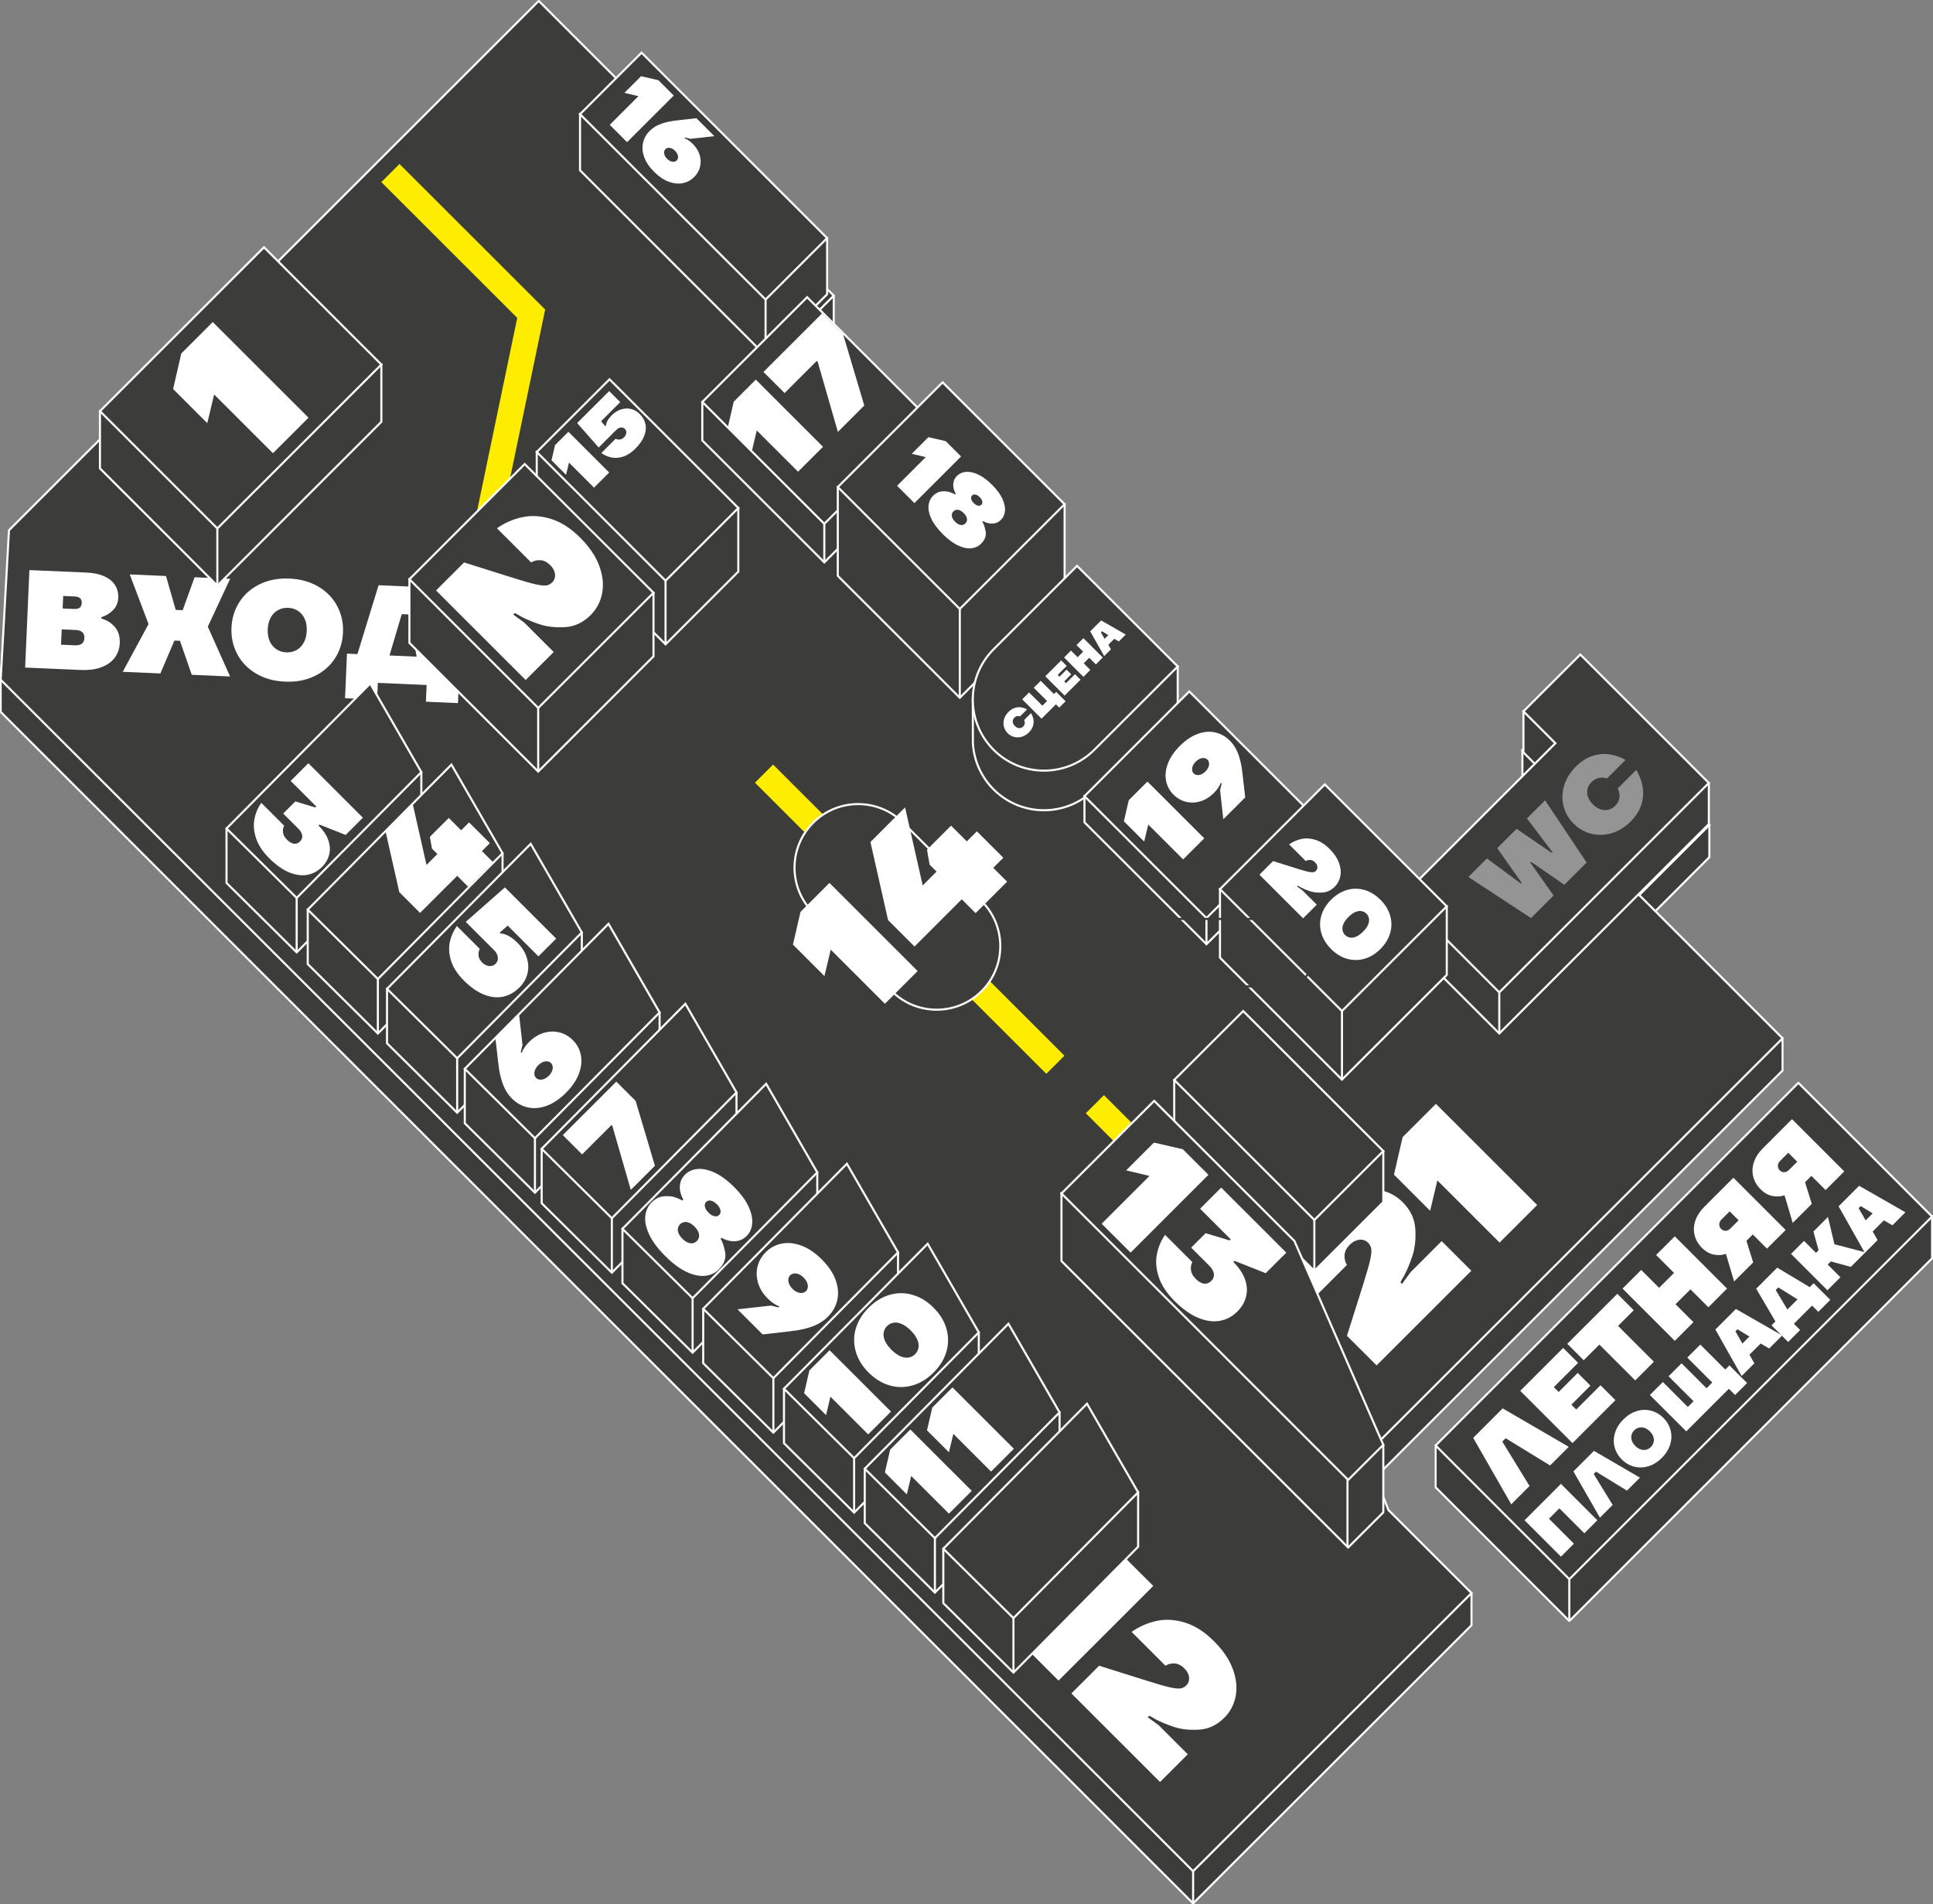 <?xml version="1.0" encoding="UTF-8"?> <svg xmlns="http://www.w3.org/2000/svg" width="931" height="917" viewBox="0 0 931 917" fill="none"><rect x="0" y="0" width="931" height="917" fill="#808080" stroke="none"/> <g clip-path="url(#clip0_460_251)"> <path d="M676.211 432.257L693.469 449.504L749.742 393.281L733.236 376.791V361.295L823.287 397.28V412.775L789.515 446.506L858.555 499.982V515.477L658.194 715.644L668.7 742.629L708.723 767.117V782.613L596.659 894.565L574.646 916.556L0.319 342.803V327.307L4.322 270.834L259.471 15.94L401.554 142.379V157.874L379.535 179.872L654.192 454.254L676.211 432.257Z" fill="#3C3C3B" stroke="white" stroke-miterlimit="10"></path> <path d="M676.211 416.761L693.469 434.002L749.742 377.786L733.236 361.295L760.248 334.304L823.287 397.28L789.515 431.011L858.555 499.982L658.194 700.149L668.7 727.134L708.723 767.117L596.659 879.069L574.646 901.06L0.319 327.307L4.322 255.339L259.471 0.444L401.554 142.379L379.535 164.376L654.192 438.759L676.211 416.761Z" fill="#3C3C3B" stroke="white" stroke-miterlimit="10"></path> <path d="M574.646 916.556V901.06" stroke="white" stroke-miterlimit="10"></path> <path d="M12.109 321.462L14.151 274.514L41.677 275.709C45.122 275.859 48.01 276.479 50.34 277.561C52.671 278.65 54.381 280.077 55.471 281.848C56.561 283.619 57.056 285.603 56.962 287.793C56.855 290.209 56.016 292.212 54.45 293.801C52.878 295.391 51.005 296.517 48.818 297.187L48.787 297.856C51.406 298.551 53.573 299.903 55.302 301.899C57.031 303.902 57.827 306.486 57.689 309.666C57.576 312.307 56.774 314.635 55.302 316.65C53.824 318.671 51.681 320.211 48.881 321.274C46.075 322.338 42.66 322.783 38.632 322.607L12.115 321.456L12.109 321.462ZM36.12 310.742C37.104 310.786 37.931 310.673 38.589 310.41C39.246 310.147 39.747 309.753 40.086 309.234C40.424 308.708 40.606 308.045 40.643 307.244C40.681 306.436 40.549 305.761 40.261 305.21C39.973 304.659 39.509 304.227 38.87 303.908C38.231 303.589 37.423 303.407 36.44 303.364L29.724 303.07L29.405 310.448L36.12 310.742ZM35.538 293.244C36.834 293.301 37.787 293.094 38.388 292.631C38.989 292.162 39.315 291.417 39.359 290.39C39.403 289.364 39.146 288.588 38.589 288.069C38.025 287.549 37.098 287.268 35.801 287.211L30.432 286.98L30.169 293.013L35.538 293.244Z" fill="white"></path> <path d="M59.111 323.502L71.546 300.522L62.494 276.61L79.953 277.367L84.626 293.695L87.984 293.839L93.722 277.962L110.842 278.707L100.086 301.762L110.817 325.749L92.356 324.948L86.68 308.577L83.993 308.458L77.252 324.291L59.123 323.502H59.111Z" fill="white"></path> <path d="M137.265 328.234C131.941 328.002 127.286 326.7 123.308 324.335C119.33 321.969 116.317 318.846 114.263 314.973C112.214 311.099 111.287 306.856 111.487 302.25C111.688 297.644 112.978 293.501 115.359 289.821C117.739 286.141 121.009 283.288 125.181 281.279C129.347 279.264 134.096 278.375 139.42 278.606C144.745 278.838 149.4 280.14 153.377 282.505C157.355 284.871 160.369 287.994 162.423 291.867C164.472 295.741 165.399 299.984 165.198 304.59C164.998 309.196 163.707 313.339 161.327 317.025C158.947 320.705 155.67 323.559 151.504 325.568C147.339 327.583 142.59 328.471 137.265 328.24V328.234ZM137.879 314.146C139.671 314.222 141.3 313.859 142.772 313.051C144.244 312.244 145.415 311.049 146.292 309.472C147.169 307.895 147.652 306.017 147.746 303.821C147.84 301.63 147.52 299.709 146.787 298.069C146.054 296.423 144.983 295.134 143.592 294.202C142.196 293.269 140.604 292.762 138.813 292.687C137.021 292.612 135.392 292.975 133.92 293.782C132.448 294.59 131.277 295.785 130.4 297.356C129.523 298.933 129.04 300.817 128.946 303.007C128.852 305.197 129.172 307.119 129.905 308.758C130.638 310.404 131.703 311.693 133.1 312.626C134.497 313.558 136.088 314.065 137.879 314.14V314.146Z" fill="white"></path> <path d="M166.182 336.213L167.115 314.747L172.152 314.966L182.338 281.811L209.532 282.987L216.466 316.888L221.503 317.107L220.569 338.572L205.128 337.902L205.478 329.854L181.981 328.834L181.63 336.882L166.188 336.213H166.182ZM187.594 315.636L200.686 316.205L196.859 295.879L193.501 295.735L187.594 315.636Z" fill="white"></path> <path d="M142.891 458.591L109.101 425.166V398.944L178.31 355.344L202.929 371.803V398.018L142.891 458.591Z" fill="#3C3C3B" stroke="white" stroke-miterlimit="10"></path> <path d="M142.891 432.369L109.101 398.944L178.31 329.128L202.929 371.803L142.891 432.369Z" fill="#3C3C3B" stroke="white" stroke-miterlimit="10"></path> <path d="M142.891 458.591V432.369" stroke="white" stroke-miterlimit="10"></path> <path d="M182 497.66L148.216 464.236V438.02L217.419 394.413L242.044 410.872V437.088L182 497.66Z" fill="#3C3C3B" stroke="white" stroke-miterlimit="10"></path> <path d="M182 471.445L148.216 438.02L217.419 368.198L242.044 410.872L182 471.445Z" fill="#3C3C3B" stroke="white" stroke-miterlimit="10"></path> <path d="M182 497.66V471.445" stroke="white" stroke-miterlimit="10"></path> <path d="M220.187 535.804L186.397 502.379V476.164L255.606 432.563L280.225 449.016V475.231L220.187 535.804Z" fill="#3C3C3B" stroke="white" stroke-miterlimit="10"></path> <path d="M220.187 509.588L186.397 476.164L255.606 406.341L280.225 449.016L220.187 509.588Z" fill="#3C3C3B" stroke="white" stroke-miterlimit="10"></path> <path d="M220.188 535.804V509.588" stroke="white" stroke-miterlimit="10"></path> <path d="M257.649 574.316L223.858 540.892V514.676L293.068 471.076L317.687 487.528V513.744L257.649 574.316Z" fill="#3C3C3B" stroke="white" stroke-miterlimit="10"></path> <path d="M257.649 548.101L223.858 514.676L293.068 444.86L317.687 487.528L257.649 548.101Z" fill="#3C3C3B" stroke="white" stroke-miterlimit="10"></path> <path d="M257.649 574.316V548.101" stroke="white" stroke-miterlimit="10"></path> <path d="M294.684 612.835L260.894 579.41V553.195L330.103 509.588L354.722 526.047V552.263L294.684 612.835Z" fill="#3C3C3B" stroke="white" stroke-miterlimit="10"></path> <path d="M294.684 586.614L260.894 553.195L330.103 483.373L354.722 526.047L294.684 586.614Z" fill="#3C3C3B" stroke="white" stroke-miterlimit="10"></path> <path d="M294.684 612.835V586.614" stroke="white" stroke-miterlimit="10"></path> <path d="M333.579 651.348L299.795 617.923V591.708L369.005 548.101L393.624 564.56V590.775L333.579 651.348Z" fill="#3C3C3B" stroke="white" stroke-miterlimit="10"></path> <path d="M333.579 625.133L299.795 591.708L369.005 521.886L393.624 564.56L333.579 625.133Z" fill="#3C3C3B" stroke="white" stroke-miterlimit="10"></path> <path d="M333.579 651.348V625.133" stroke="white" stroke-miterlimit="10"></path> <path d="M372.481 689.861L338.691 656.436V630.22L407.9 586.614L432.519 603.073V629.288L372.481 689.861Z" fill="#3C3C3B" stroke="white" stroke-miterlimit="10"></path> <path d="M372.481 663.645L338.691 630.22L407.9 560.398L432.519 603.073L372.481 663.645Z" fill="#3C3C3B" stroke="white" stroke-miterlimit="10"></path> <path d="M372.481 689.861V663.645" stroke="white" stroke-miterlimit="10"></path> <path d="M411.377 728.373L377.593 694.948V668.733L446.796 625.133L471.421 641.585V667.801L411.377 728.373Z" fill="#3C3C3B" stroke="white" stroke-miterlimit="10"></path> <path d="M411.377 702.158L377.593 668.733L446.796 598.917L471.421 641.585L411.377 702.158Z" fill="#3C3C3B" stroke="white" stroke-miterlimit="10"></path> <path d="M411.377 728.373V702.158" stroke="white" stroke-miterlimit="10"></path> <path d="M450.279 766.892L416.489 733.467V707.246L485.698 663.645L510.317 680.104V706.319L450.279 766.892Z" fill="#3C3C3B" stroke="white" stroke-miterlimit="10"></path> <path d="M450.279 740.67L416.489 707.246L485.698 637.43L510.317 680.104L450.279 740.67Z" fill="#3C3C3B" stroke="white" stroke-miterlimit="10"></path> <path d="M450.279 766.892V740.67" stroke="white" stroke-miterlimit="10"></path> <path d="M675.584 451.162L722.11 497.642L823.042 396.81V377.022L733.743 342.54V362.328L749.122 377.698L675.584 431.374V451.162Z" fill="#3C3C3B" stroke="white" stroke-miterlimit="10"></path> <path d="M675.584 431.374L722.11 477.853L823.042 377.022L761.131 315.173L733.743 342.54L749.122 357.903L675.584 431.374Z" fill="#3C3C3B" stroke="white" stroke-miterlimit="10"></path> <path d="M722.11 477.853V497.642" stroke="white" stroke-miterlimit="10"></path> <path d="M368.729 171.292L279.361 82.013V54.978L398.372 114.649V141.684L368.729 171.292Z" fill="#3C3C3B" stroke="white" stroke-miterlimit="10"></path> <path d="M398.368 114.645L309.001 25.367L279.363 54.975L368.73 144.253L398.368 114.645Z" fill="#3C3C3B" stroke="white" stroke-miterlimit="10"></path> <path d="M104.678 282.03L48.142 225.556V197.983L183.672 175.541V203.114L104.678 282.03Z" fill="#3C3C3B" stroke="white" stroke-miterlimit="10"></path> <path d="M183.677 175.538L127.146 119.064L48.149 197.983L104.68 254.457L183.677 175.538Z" fill="#3C3C3B" stroke="white" stroke-miterlimit="10"></path> <path d="M104.678 254.463V282.03" stroke="white" stroke-miterlimit="10"></path> <path d="M368.729 144.257V171.292" stroke="white" stroke-miterlimit="10"></path> <path d="M320.55 310.266L258.513 248.298V217.658L355.599 244.618V275.258L320.55 310.266Z" fill="#3C3C3B" stroke="white" stroke-miterlimit="10"></path> <path d="M355.602 244.621L293.565 182.646L258.518 217.658L320.555 279.633L355.602 244.621Z" fill="#3C3C3B" stroke="white" stroke-miterlimit="10"></path> <path d="M320.55 310.266V279.633" stroke="white" stroke-miterlimit="10"></path> <path d="M397.013 270.796L338.253 212.101V193.552L388.737 161.673L447.491 220.368L397.013 270.796Z" fill="#3C3C3B" stroke="white" stroke-miterlimit="10"></path> <path d="M447.49 201.811L388.735 143.115L338.256 193.545L397.01 252.24L447.49 201.811Z" fill="#3C3C3B" stroke="white" stroke-miterlimit="10"></path> <path d="M397.013 252.247V270.796" stroke="white" stroke-miterlimit="10"></path> <path d="M462.275 335.994L403.515 277.298V234.543L512.754 242.81V285.565L462.275 335.994Z" fill="#3C3C3B" stroke="white" stroke-miterlimit="10"></path> <path d="M512.753 242.803L453.999 184.108L403.519 234.537L462.273 293.232L512.753 242.803Z" fill="#3C3C3B" stroke="white" stroke-miterlimit="10"></path> <path d="M462.275 293.238V335.994" stroke="white" stroke-miterlimit="10"></path> <path d="M478.569 380.145C472.317 373.899 468.991 365.845 468.571 357.672L468.527 335.994L518.755 291.561L567.229 320.918V339.986L527.037 380.139C513.65 393.512 491.95 393.512 478.563 380.139L478.569 380.145Z" fill="#3C3C3B" stroke="white" stroke-miterlimit="10"></path> <path d="M518.759 272.498L567.232 320.923L527.042 361.073C513.665 374.437 491.942 374.437 478.565 361.073C465.187 347.709 465.187 326.008 478.565 312.644L518.754 272.494L518.759 272.498Z" fill="#3C3C3B" stroke="white" stroke-miterlimit="10"></path> <path d="M581.073 454.673L522.32 395.978V383.399L631.552 404.245L581.073 454.673Z" fill="#3C3C3B" stroke="white" stroke-miterlimit="10"></path> <path d="M631.553 391.658L572.799 332.963L522.319 383.392L581.073 442.087L631.553 391.658Z" fill="#3C3C3B" stroke="white" stroke-miterlimit="10"></path> <path d="M581.073 442.094V454.673" stroke="white" stroke-miterlimit="10"></path> <path d="M737.389 442.094L707.22 422.3L716.147 413.382L732.572 425.51L732.929 425.153L721.114 408.425L730.429 399.12L747.387 410.71L747.744 410.353L735.428 394.126L744.173 385.389L764.163 415.347L753.451 426.048L737.383 414.99L737.026 415.347L748.27 431.218L737.383 442.094H737.389Z" fill="#949494"></path> <path d="M785.406 395.552C782.618 398.337 779.555 400.221 776.216 401.204C772.871 402.192 769.595 402.28 766.381 401.473C763.167 400.665 760.348 399.044 757.918 396.623C755.487 394.194 753.871 391.378 753.063 388.168C752.255 384.957 752.342 381.684 753.332 378.343C754.322 375.001 756.207 371.94 758.989 369.156C761.532 366.615 764.238 364.888 767.095 363.986C769.952 363.085 772.727 362.847 775.414 363.273C778.102 363.698 780.601 364.593 782.913 365.945L773.986 374.863C772.846 374.437 771.599 374.337 770.252 374.563C768.905 374.788 767.653 375.483 766.487 376.647C765.535 377.598 764.909 378.687 764.614 379.907C764.314 381.134 764.383 382.385 764.809 383.668C765.234 384.951 766.036 386.178 767.201 387.342C768.367 388.506 769.594 389.301 770.879 389.732C772.163 390.158 773.422 390.227 774.644 389.926C775.871 389.632 776.955 389.006 777.907 388.055C779.192 386.772 779.893 385.383 780.012 383.881C780.131 382.385 779.843 380.983 779.154 379.676L788.081 370.758C789.559 373.186 790.561 375.802 791.1 378.624C791.639 381.447 791.47 384.319 790.599 387.254C789.728 390.189 787.999 392.955 785.406 395.546V395.552Z" fill="#949494"></path> <path d="M646.336 519.871L587.582 461.175V428.164L696.815 436.424V469.442L646.336 519.871Z" fill="#3C3C3B" stroke="white" stroke-miterlimit="10"></path> <path d="M696.814 436.426L638.06 377.731L587.58 428.16L646.334 486.856L696.814 436.426Z" fill="#3C3C3B" stroke="white" stroke-miterlimit="10"></path> <path d="M646.336 519.871V486.859" stroke="white" stroke-miterlimit="10"></path> <path d="M495.583 352.659C494.543 353.698 493.403 354.399 492.15 354.768C490.897 355.137 489.682 355.169 488.479 354.868C487.283 354.568 486.23 353.961 485.322 353.06C484.414 352.158 483.812 351.107 483.512 349.906C483.211 348.71 483.242 347.484 483.612 346.238C483.982 344.993 484.683 343.848 485.723 342.815C486.675 341.864 487.684 341.225 488.749 340.888C489.814 340.55 490.847 340.462 491.85 340.625C492.852 340.787 493.785 341.119 494.644 341.62L491.317 344.943C490.891 344.78 490.428 344.749 489.927 344.83C489.425 344.918 488.956 345.174 488.523 345.606C488.166 345.963 487.934 346.37 487.822 346.827C487.709 347.283 487.734 347.753 487.897 348.228C488.06 348.71 488.354 349.167 488.786 349.599C489.225 350.031 489.676 350.331 490.158 350.488C490.641 350.65 491.104 350.669 491.562 350.563C492.019 350.45 492.426 350.218 492.783 349.862C493.265 349.38 493.522 348.867 493.566 348.303C493.61 347.746 493.503 347.221 493.247 346.733L496.579 343.403C497.131 344.311 497.506 345.287 497.707 346.338C497.907 347.39 497.845 348.466 497.519 349.561C497.193 350.656 496.548 351.689 495.583 352.653V352.659Z" fill="white"></path> <path d="M510.167 340.75L508.569 339.154L501.641 346.069L492.32 336.757L495.646 333.434L502.042 339.817L504.303 337.558L497.907 331.175L501.24 327.846L507.636 334.229L508.701 333.165L513.23 337.69L510.167 340.75Z" fill="white"></path> <path d="M512.767 334.961L503.445 325.649L511.1 318.001L513.763 320.661L509.434 324.986L510.298 325.849L513.694 322.457L515.955 324.716L512.56 328.108L513.424 328.972L517.753 324.648L520.415 327.307L512.76 334.955L512.767 334.961Z" fill="white"></path> <path d="M521.819 325.918L512.497 316.606L515.823 313.283L519.018 316.474L521.681 313.815L518.486 310.623L521.812 307.3L531.134 316.612L527.807 319.935L524.612 316.744L521.95 319.403L525.145 322.595L521.819 325.918Z" fill="white"></path> <path d="M531.81 315.936L525.082 304.027L530.344 298.77L542.197 305.554L538.87 308.877L536.671 307.613L533.809 310.473L535.074 312.67L531.81 315.93V315.936ZM532.011 307.619L533.809 305.823L530.745 303.958L530.213 304.49L532.011 307.619Z" fill="white"></path> <path d="M512.673 508.356L372.347 368.171L363.616 376.893L503.942 517.078L512.673 508.356Z" fill="#FFED00"></path> <path d="M262.566 149.05L192.405 78.959L183.672 87.683L249.123 153.068L225.963 264.363L238.054 266.872L262.573 149.05H262.566Z" fill="#FFED00"></path> <path d="M622.375 617.939L531.692 527.347L522.962 536.069L613.644 626.661L622.375 617.939Z" fill="#FFED00"></path> <path d="M472.804 433.955L434.98 396.169C423.014 384.215 403.615 384.215 391.649 396.169L391.645 396.173C379.679 408.127 379.68 427.507 391.645 439.46L429.469 477.247C441.435 489.2 460.834 489.2 472.8 477.247L472.804 477.242C484.769 465.289 484.769 445.909 472.804 433.955Z" fill="#3C3C3B" stroke="white" stroke-miterlimit="10"></path> <path d="M259.215 371.54L197.185 309.565V278.932L314.749 285.428V316.061L259.215 371.54Z" fill="#3C3C3B" stroke="white" stroke-miterlimit="10"></path> <path d="M314.748 285.431L252.712 223.457L197.182 278.931L259.219 340.905L314.748 285.431Z" fill="#3C3C3B" stroke="white" stroke-miterlimit="10"></path> <path d="M259.215 371.54V340.906" stroke="white" stroke-miterlimit="10"></path> <path d="M131.465 218.253L103.131 189.947L99.836 203.772L83.367 187.319L87.32 170.203L102.473 155.064L148.592 201.137L131.459 218.253H131.465Z" fill="white"></path> <path d="M210.014 284.333L223.52 270.84L247.569 278.412C252.311 279.902 255.838 280.903 258.144 281.41C260.449 281.917 262.128 282.08 263.186 281.904C264.239 281.729 265.185 281.222 266.018 280.39C266.632 279.777 267.039 279.019 267.239 278.118C267.434 277.217 267.359 276.241 267.008 275.189C266.657 274.138 265.999 273.124 265.034 272.161C263.543 270.671 261.971 269.87 260.324 269.757C258.676 269.645 257.173 270.008 255.813 270.846L239.344 254.394C242.99 251.803 247.031 250.025 251.466 249.062C255.901 248.098 260.543 248.367 265.404 249.882C270.259 251.396 274.97 254.431 279.537 259C283.884 263.343 286.916 267.842 288.626 272.492C290.336 277.142 290.8 281.529 290.011 285.659C289.221 289.783 287.373 293.294 284.473 296.192C280.871 299.79 276.743 301.724 272.088 301.987C267.434 302.25 263.343 301.787 259.835 300.604C256.321 299.421 253.42 298.213 251.14 296.98C251.096 296.937 251.052 296.912 251.008 296.912C250.965 296.912 250.921 296.886 250.877 296.849L249.229 295.86L247.914 295.203L247.187 295.929L252.524 299.815L266.688 313.965L253.182 327.458L210.027 284.345L210.014 284.333Z" fill="white"></path> <path d="M293.675 60.109L307.482 46.316L300.742 44.715L308.766 36.698L317.117 38.625L324.502 46.004L302.026 68.458L293.675 60.116V60.109Z" fill="white"></path> <path d="M315.024 82.72C312.732 80.43 311.147 78.083 310.276 75.667C309.399 73.252 309.205 70.955 309.7 68.771C310.188 66.587 311.272 64.665 312.945 63.001C313.734 62.212 314.642 61.511 315.657 60.898C316.672 60.291 317.906 59.753 319.347 59.296C320.788 58.839 322.467 58.464 324.371 58.188C324.565 58.169 324.766 58.144 324.979 58.126C325.192 58.107 325.405 58.076 325.624 58.032L335.415 56.912L344.085 65.573L332.527 66.856L329.959 66.218L329.639 66.537C330.197 66.749 330.83 67.087 331.55 67.544C332.264 68.007 332.966 68.577 333.655 69.259C335.284 70.886 336.386 72.663 336.975 74.597C337.564 76.531 337.626 78.433 337.169 80.305C336.712 82.176 335.76 83.828 334.325 85.261C332.784 86.8 330.949 87.777 328.819 88.196C326.689 88.615 324.427 88.371 322.028 87.476C319.629 86.575 317.298 84.998 315.031 82.726L315.024 82.72ZM321.283 76.468C321.84 77.025 322.416 77.419 323.018 77.657C323.619 77.895 324.17 77.97 324.69 77.883C325.204 77.795 325.624 77.595 325.943 77.276C326.263 76.956 326.47 76.537 326.551 76.024C326.639 75.511 326.563 74.954 326.325 74.353C326.087 73.752 325.693 73.177 325.135 72.62C324.578 72.063 324.001 71.668 323.4 71.43C322.799 71.193 322.241 71.118 321.734 71.205C321.22 71.293 320.8 71.493 320.481 71.812C320.161 72.131 319.955 72.551 319.873 73.064C319.785 73.577 319.861 74.134 320.099 74.728C320.337 75.329 320.731 75.905 321.289 76.462L321.283 76.468Z" fill="white"></path> <path d="M384.365 227.152L364.482 207.289L362.17 216.989L350.612 205.442L353.387 193.433L364.024 182.807L396.393 215.143L384.371 227.152H384.365Z" fill="white"></path> <path d="M403.553 207.983L393.843 174.258L393.379 173.795L377.887 189.271L367.714 179.108L395.923 150.928L406.096 161.091L416.27 195.273L403.553 207.977V207.983Z" fill="white"></path> <path d="M569.842 413.839L553.034 397.048L551.08 405.253L541.307 395.49L543.65 385.333L552.639 376.352L580.002 403.688L569.835 413.845L569.842 413.839Z" fill="white"></path> <path d="M589.192 394.507L587.626 380.445L588.409 377.322L588.021 376.934C587.758 377.61 587.351 378.386 586.787 379.256C586.223 380.126 585.528 380.983 584.694 381.816C582.715 383.793 580.541 385.139 578.186 385.859C575.824 386.578 573.506 386.653 571.226 386.096C568.946 385.539 566.935 384.382 565.187 382.642C563.308 380.764 562.118 378.537 561.61 375.946C561.103 373.355 561.397 370.601 562.487 367.685C563.583 364.769 565.513 361.934 568.276 359.174C571.038 356.414 573.932 354.461 576.877 353.391C579.821 352.321 582.621 352.09 585.283 352.69C587.939 353.291 590.289 354.605 592.318 356.633C593.283 357.597 594.135 358.698 594.88 359.931C595.626 361.17 596.277 362.666 596.835 364.424C597.392 366.183 597.843 368.217 598.182 370.539C598.207 370.776 598.232 371.021 598.257 371.283C598.282 371.546 598.32 371.803 598.376 372.066L599.742 383.975L589.186 394.52L589.192 394.507ZM580.591 371.465C581.268 370.789 581.75 370.088 582.038 369.356C582.327 368.63 582.414 367.948 582.314 367.328C582.208 366.702 581.963 366.195 581.569 365.807C581.18 365.419 580.666 365.169 580.046 365.063C579.42 364.956 578.743 365.05 578.01 365.338C577.284 365.626 576.576 366.108 575.899 366.784C575.223 367.46 574.74 368.167 574.452 368.893C574.164 369.625 574.076 370.301 574.177 370.927C574.283 371.552 574.527 372.059 574.922 372.447C575.31 372.835 575.824 373.086 576.444 373.192C577.071 373.298 577.747 373.205 578.474 372.917C579.207 372.629 579.908 372.147 580.585 371.471L580.591 371.465Z" fill="white"></path> <path d="M663.024 657.506L648.741 643.237L656.754 617.836C658.332 612.829 659.391 609.099 659.923 606.665C660.456 604.23 660.631 602.453 660.443 601.339C660.255 600.225 659.723 599.23 658.84 598.348C658.188 597.697 657.386 597.271 656.434 597.058C655.482 596.852 654.448 596.933 653.333 597.303C652.218 597.672 651.147 598.373 650.126 599.393C648.547 600.97 647.702 602.628 647.583 604.368C647.464 606.108 647.852 607.697 648.729 609.137L631.314 626.534C628.576 622.686 626.691 618.418 625.67 613.73C624.649 609.043 624.937 604.136 626.54 599.011C628.144 593.886 631.358 588.91 636.188 584.085C640.786 579.492 645.547 576.294 650.47 574.479C655.394 572.67 660.036 572.182 664.402 573.021C668.769 573.86 672.484 575.806 675.547 578.866C679.356 582.671 681.398 587.033 681.68 591.952C681.962 596.871 681.473 601.189 680.22 604.894C678.967 608.605 677.689 611.671 676.386 614.081C676.342 614.131 676.317 614.174 676.317 614.218C676.317 614.268 676.292 614.312 676.248 614.356L675.202 616.096L674.507 617.485L675.271 618.249L679.381 612.61L694.359 597.647L708.642 611.915L663.012 657.5L663.024 657.506Z" fill="white"></path> <path d="M722.242 598.354L692.285 568.427L688.802 583.04L671.387 565.643L675.566 547.55L691.59 531.542L740.358 580.262L722.248 598.354H722.242Z" fill="white"></path> <path d="M432.062 233.917L445.869 220.124L439.128 218.522L447.153 210.505L455.503 212.433L462.889 219.811L440.412 242.265L432.062 233.923V233.917Z" fill="white"></path> <path d="M454.056 257.172C451.444 254.563 449.596 252.078 448.519 249.713C447.435 247.347 447.003 245.238 447.216 243.379C447.429 241.521 448.155 239.969 449.402 238.73C450.705 237.428 452.139 236.721 453.705 236.614C455.265 236.508 456.575 236.646 457.621 237.034C458.667 237.415 459.462 237.772 459.995 238.091L460.314 237.772C459.801 236.871 459.444 235.92 459.237 234.9C459.036 233.886 459.061 232.872 459.318 231.871C459.575 230.863 460.12 229.943 460.953 229.111C462.025 228.041 463.422 227.415 465.144 227.233C466.867 227.052 468.828 227.459 471.02 228.454C473.213 229.449 475.481 231.113 477.811 233.441C480.141 235.769 481.808 238.035 482.804 240.225C483.8 242.416 484.207 244.374 484.025 246.095C483.843 247.816 483.217 249.212 482.146 250.282C481.313 251.114 480.392 251.665 479.383 251.915C478.375 252.172 477.366 252.197 476.351 251.997C475.336 251.79 474.378 251.434 473.476 250.92L473.156 251.24C473.839 252.353 474.365 253.937 474.729 255.989C475.092 258.042 474.353 259.988 472.511 261.828C471.271 263.067 469.717 263.793 467.857 264.012C465.996 264.225 463.879 263.793 461.517 262.711C459.155 261.628 456.662 259.788 454.05 257.179L454.056 257.172ZM459.995 251.24C460.615 251.859 461.235 252.297 461.855 252.554C462.476 252.81 463.052 252.885 463.591 252.779C464.123 252.673 464.587 252.429 464.969 252.041C465.351 251.653 465.602 251.196 465.708 250.658C465.815 250.126 465.739 249.544 465.483 248.924C465.226 248.304 464.787 247.685 464.167 247.065C463.547 246.446 462.927 246.008 462.306 245.751C461.686 245.495 461.11 245.419 460.571 245.526C460.039 245.632 459.575 245.876 459.193 246.264C458.805 246.652 458.56 247.109 458.454 247.641C458.347 248.173 458.423 248.755 458.679 249.375C458.936 249.994 459.375 250.614 459.995 251.233V251.24ZM468.984 242.259C469.479 242.753 469.962 243.098 470.444 243.304C470.926 243.504 471.352 243.58 471.728 243.53C472.104 243.473 472.417 243.323 472.674 243.066C472.931 242.81 473.088 242.497 473.138 242.121C473.188 241.746 473.113 241.32 472.912 240.839C472.705 240.357 472.361 239.869 471.866 239.38C471.371 238.886 470.889 238.542 470.406 238.335C469.924 238.135 469.498 238.06 469.122 238.11C468.746 238.166 468.433 238.316 468.176 238.573C467.919 238.83 467.763 239.149 467.713 239.518C467.656 239.894 467.731 240.319 467.938 240.801C468.139 241.283 468.489 241.771 468.984 242.259Z" fill="white"></path> <path d="M606.576 421.211L613.16 414.634L624.881 418.32C627.192 419.046 628.909 419.534 630.036 419.778C631.157 420.022 631.978 420.103 632.492 420.016C633.005 419.928 633.463 419.684 633.87 419.277C634.171 418.977 634.365 418.607 634.465 418.169C634.559 417.731 634.521 417.256 634.352 416.743C634.183 416.229 633.857 415.735 633.388 415.266C632.661 414.54 631.897 414.152 631.095 414.095C630.293 414.039 629.56 414.22 628.896 414.627L620.871 406.611C622.644 405.346 624.617 404.483 626.779 404.013C628.94 403.544 631.201 403.675 633.569 404.414C635.931 405.152 638.23 406.629 640.454 408.857C642.571 410.973 644.05 413.163 644.883 415.435C645.716 417.7 645.941 419.84 645.559 421.849C645.171 423.858 644.275 425.573 642.859 426.981C641.105 428.733 639.094 429.678 636.82 429.803C634.553 429.935 632.561 429.709 630.85 429.127C629.14 428.552 627.725 427.963 626.616 427.363C626.597 427.344 626.572 427.331 626.553 427.331C626.528 427.331 626.509 427.319 626.49 427.3L625.689 426.818L625.05 426.499L624.699 426.849L627.299 428.739L634.202 435.636L627.618 442.213L606.588 421.205L606.576 421.211Z" fill="white"></path> <path d="M641.093 456.976C638.762 454.648 637.19 452.082 636.388 449.297C635.586 446.506 635.586 443.715 636.388 440.924C637.19 438.133 638.756 435.573 641.093 433.245C643.429 430.917 645.992 429.346 648.779 428.545C651.567 427.744 654.367 427.744 657.161 428.545C659.955 429.346 662.517 430.911 664.847 433.245C667.178 435.573 668.75 438.139 669.552 440.93C670.354 443.721 670.354 446.513 669.552 449.304C668.75 452.095 667.184 454.654 664.847 456.989C662.517 459.317 659.949 460.887 657.155 461.688C654.361 462.49 651.567 462.49 648.773 461.688C645.979 460.887 643.417 459.323 641.08 456.989L641.093 456.976ZM647.833 450.242C648.497 450.906 649.28 451.319 650.195 451.475C651.103 451.638 652.099 451.488 653.183 451.025C654.267 450.562 655.369 449.767 656.503 448.634C657.637 447.501 658.433 446.394 658.896 445.317C659.354 444.235 659.504 443.246 659.347 442.332C659.184 441.425 658.771 440.636 658.113 439.973C657.449 439.309 656.66 438.896 655.752 438.74C654.843 438.577 653.847 438.727 652.763 439.19C651.68 439.647 650.577 440.448 649.443 441.581C648.309 442.714 647.514 443.821 647.05 444.898C646.593 445.974 646.443 446.969 646.599 447.883C646.756 448.79 647.169 449.579 647.833 450.242Z" fill="white"></path> <path d="M129.667 413.282C126.553 410.171 124.449 406.992 123.359 403.751C122.269 400.503 121.987 397.436 122.525 394.532C123.064 391.629 124.173 388.988 125.846 386.591L136.846 397.58C136.338 398.569 136.157 399.658 136.307 400.853C136.457 402.048 137.084 403.2 138.193 404.308C139.001 405.115 139.784 405.678 140.548 405.991C141.312 406.304 142.02 406.385 142.678 406.235C143.336 406.085 143.937 405.741 144.476 405.202C145.015 404.664 145.359 404.063 145.51 403.406C145.66 402.749 145.578 402.036 145.265 401.279C144.952 400.515 144.388 399.733 143.58 398.926L136.395 391.747L142.233 385.915L151.887 388.831L152.338 388.381L139.991 376.046L148.523 367.522L174.789 393.763L166.483 402.061L154.587 397.348L153.866 397.079L153.371 397.574H153.459C155.733 399.845 157.293 402.18 158.126 404.57C158.965 406.961 159.11 409.27 158.552 411.498C158.001 413.726 156.823 415.735 155.025 417.531C153.021 419.534 150.678 420.785 147.997 421.273C145.315 421.768 142.409 421.374 139.264 420.084C136.119 418.795 132.918 416.523 129.654 413.269L129.667 413.282Z" fill="white"></path> <path d="M223.426 472.171C220.375 469.123 218.333 466.007 217.3 462.821C216.266 459.636 216.04 456.619 216.629 453.759C217.212 450.906 218.358 448.296 220.062 445.93L231.062 456.92C230.555 457.909 230.361 458.985 230.48 460.149C230.599 461.313 231.169 462.408 232.184 463.422C232.904 464.142 233.675 464.642 234.495 464.924C235.316 465.206 236.086 465.274 236.807 465.124C237.527 464.974 238.154 464.63 238.692 464.092C239.231 463.553 239.576 462.928 239.726 462.208C239.876 461.488 239.807 460.718 239.526 459.899C239.244 459.079 238.743 458.309 238.022 457.589C237.483 457.051 236.901 456.469 236.268 455.843C235.635 455.218 235.028 454.604 234.426 454.004L224.322 443.909L243.178 427.312L267.872 451.982L259.34 460.506L244.525 445.705L240.71 449.072L241.161 449.523C242.175 449.523 243.391 449.879 244.8 450.599C246.203 451.319 247.688 452.451 249.248 454.01C251.403 456.163 252.894 458.534 253.714 461.119C254.535 463.704 254.648 466.257 254.053 468.766C253.451 471.276 252.155 473.535 250.144 475.538C247.87 477.809 245.289 479.268 242.401 479.912C239.513 480.557 236.444 480.244 233.199 478.973C229.947 477.703 226.696 475.438 223.432 472.177L223.426 472.171Z" fill="white"></path> <path d="M320.355 604.781C316.703 601.133 314.122 597.659 312.613 594.355C311.103 591.051 310.495 588.097 310.796 585.493C311.097 582.89 312.111 580.725 313.847 578.991C315.67 577.17 317.68 576.181 319.86 576.031C322.047 575.881 323.87 576.075 325.336 576.613C326.801 577.151 327.91 577.646 328.656 578.096L329.107 577.646C328.386 576.388 327.885 575.055 327.603 573.634C327.315 572.214 327.353 570.799 327.716 569.397C328.073 567.989 328.837 566.706 330.009 565.542C331.506 564.047 333.46 563.171 335.866 562.92C338.278 562.664 341.015 563.233 344.085 564.622C347.154 566.012 350.318 568.34 353.582 571.6C356.845 574.861 359.17 578.021 360.567 581.088C361.957 584.154 362.527 586.889 362.27 589.298C362.014 591.708 361.143 593.654 359.646 595.15C358.48 596.314 357.19 597.077 355.787 597.434C354.377 597.791 352.968 597.828 351.546 597.547C350.124 597.265 348.783 596.764 347.524 596.045L347.073 596.495C348.031 598.054 348.764 600.263 349.272 603.135C349.779 606.008 348.746 608.73 346.171 611.296C344.436 613.029 342.262 614.049 339.662 614.343C337.056 614.644 334.099 614.037 330.792 612.529C327.484 611.02 324.008 608.442 320.355 604.794V604.781ZM328.662 596.483C329.526 597.353 330.397 597.966 331.268 598.323C332.132 598.679 332.947 598.786 333.692 598.636C334.438 598.485 335.083 598.141 335.622 597.603C336.16 597.065 336.505 596.42 336.655 595.675C336.806 594.931 336.699 594.117 336.342 593.253C335.985 592.384 335.371 591.52 334.5 590.65C333.63 589.78 332.765 589.167 331.894 588.81C331.024 588.454 330.216 588.347 329.47 588.497C328.725 588.648 328.079 588.992 327.541 589.53C327.002 590.068 326.657 590.713 326.507 591.457C326.357 592.202 326.463 593.016 326.82 593.879C327.177 594.743 327.791 595.613 328.662 596.483ZM341.235 583.923C341.924 584.611 342.6 585.099 343.277 585.381C343.947 585.662 344.548 585.769 345.075 585.694C345.595 585.619 346.039 585.4 346.396 585.043C346.754 584.686 346.973 584.242 347.048 583.722C347.123 583.197 347.017 582.602 346.735 581.926C346.447 581.25 345.964 580.574 345.275 579.886C344.586 579.198 343.903 578.71 343.233 578.428C342.556 578.146 341.961 578.04 341.435 578.115C340.909 578.19 340.47 578.409 340.113 578.766C339.756 579.123 339.537 579.567 339.462 580.086C339.387 580.612 339.493 581.207 339.775 581.882C340.057 582.558 340.546 583.234 341.235 583.923Z" fill="white"></path> <path d="M355.192 630.477L371.354 628.681L374.943 629.576L375.394 629.125C374.617 628.825 373.722 628.355 372.719 627.711C371.717 627.066 370.734 626.265 369.781 625.314C367.507 623.042 365.96 620.552 365.133 617.848C364.313 615.138 364.219 612.479 364.864 609.863C365.509 607.247 366.831 604.937 368.835 602.935C370.99 600.782 373.559 599.412 376.534 598.83C379.51 598.248 382.68 598.585 386.031 599.837C389.383 601.095 392.646 603.304 395.816 606.477C399.017 609.675 401.235 612.967 402.463 616.346C403.691 619.725 403.96 622.942 403.271 625.99C402.582 629.044 401.072 631.729 398.735 634.063C397.627 635.171 396.361 636.147 394.939 637.004C393.517 637.855 391.794 638.606 389.777 639.245C387.754 639.889 385.417 640.402 382.749 640.79C382.479 640.822 382.197 640.853 381.897 640.878C381.596 640.909 381.295 640.953 381.001 641.009L367.307 642.58L355.185 630.471L355.192 630.477ZM381.684 620.608C382.461 621.384 383.269 621.941 384.108 622.266C384.947 622.598 385.724 622.698 386.445 622.579C387.165 622.46 387.748 622.179 388.199 621.728C388.65 621.277 388.932 620.695 389.051 619.982C389.17 619.262 389.063 618.486 388.737 617.648C388.405 616.809 387.854 616.002 387.077 615.226C386.301 614.45 385.493 613.893 384.653 613.567C383.814 613.236 383.037 613.136 382.316 613.255C381.596 613.373 381.013 613.661 380.562 614.106C380.111 614.55 379.829 615.138 379.71 615.852C379.591 616.571 379.698 617.347 380.024 618.186C380.349 619.025 380.907 619.832 381.684 620.608Z" fill="white"></path> <path d="M492.883 792.344L520.91 764.345L507.223 761.091L523.516 744.813L540.461 748.718L555.452 763.694L509.829 809.272L492.883 792.344Z" fill="white"></path> <path d="M516.018 815.455L529.38 802.107L553.172 809.591C557.864 811.068 561.353 812.057 563.634 812.552C565.914 813.052 567.574 813.215 568.62 813.04C569.66 812.864 570.593 812.37 571.42 811.544C572.028 810.937 572.429 810.186 572.623 809.297C572.817 808.409 572.742 807.445 572.397 806.4C572.047 805.355 571.395 804.36 570.443 803.402C568.965 801.925 567.411 801.137 565.782 801.024C564.153 800.918 562.663 801.274 561.316 802.1L545.022 785.823C548.63 783.263 552.627 781.505 557.012 780.547C561.397 779.59 565.995 779.865 570.794 781.361C575.592 782.857 580.253 785.867 584.776 790.379C589.08 794.678 592.074 799.128 593.772 803.728C595.463 808.327 595.92 812.67 595.143 816.751C594.36 820.831 592.538 824.304 589.668 827.171C586.104 830.731 582.02 832.64 577.415 832.903C572.805 833.166 568.764 832.709 565.294 831.532C561.817 830.362 558.948 829.167 556.693 827.953C556.649 827.909 556.605 827.89 556.561 827.89C556.517 827.89 556.473 827.865 556.429 827.828L554.801 826.851L553.498 826.2L552.784 826.914L558.064 830.756L572.078 844.756L558.716 858.105L516.024 815.455H516.018Z" fill="white"></path> <path d="M225.45 426.981L220.206 421.743L202.328 439.604L192.311 429.597L185.633 400.065L198.744 386.966L205.422 416.498L210.666 411.26L208.041 408.638L207.039 402.968L216.147 393.869L222.104 399.82L225.919 396.009L235.936 406.016L232.121 409.827L237.365 415.065L225.443 426.975L225.45 426.981Z" fill="white"></path> <path d="M272.57 526.248C269.557 529.258 266.456 531.342 263.274 532.499C260.092 533.651 257.06 533.907 254.184 533.257C251.309 532.612 248.772 531.185 246.573 528.989C245.533 527.95 244.606 526.761 243.804 525.421C243.002 524.082 242.294 522.468 241.693 520.565C241.085 518.669 240.603 516.46 240.233 513.957C240.208 513.706 240.177 513.437 240.152 513.155C240.127 512.874 240.083 512.592 240.027 512.311L238.548 499.431L249.962 488.029L251.653 503.23L250.808 506.609L251.228 507.029C251.509 506.297 251.954 505.458 252.556 504.519C253.163 503.574 253.915 502.654 254.817 501.753C256.959 499.613 259.302 498.155 261.852 497.385C264.402 496.609 266.907 496.528 269.375 497.128C271.844 497.735 274.017 498.981 275.903 500.865C277.933 502.892 279.223 505.308 279.768 508.105C280.319 510.909 280 513.881 278.816 517.036C277.632 520.19 275.546 523.256 272.558 526.241L272.57 526.248ZM264.326 518.012C265.059 517.28 265.579 516.522 265.892 515.734C266.206 514.945 266.3 514.213 266.187 513.537C266.074 512.861 265.805 512.311 265.385 511.891C264.965 511.472 264.414 511.203 263.738 511.09C263.061 510.978 262.328 511.078 261.539 511.384C260.749 511.697 259.991 512.217 259.258 512.949C258.526 513.681 258.006 514.438 257.692 515.227C257.385 516.015 257.285 516.748 257.398 517.424C257.511 518.099 257.78 518.65 258.2 519.069C258.626 519.495 259.171 519.758 259.847 519.871C260.524 519.983 261.257 519.883 262.046 519.576C262.835 519.263 263.593 518.744 264.326 518.012Z" fill="white"></path> <path d="M303.811 572.99L294.934 542.162L294.515 541.743L280.357 555.886L271.061 546.599L296.845 520.841L306.141 530.128L315.438 561.375L303.811 572.99Z" fill="white"></path> <path d="M418.143 690.718L399.97 672.563L397.859 681.431L387.291 670.873L389.828 659.896L399.55 650.184L429.137 679.741L418.149 690.718H418.143Z" fill="white"></path> <path d="M449.634 660.948C446.564 664.014 443.188 666.08 439.511 667.131C435.833 668.189 432.156 668.189 428.479 667.131C424.802 666.073 421.425 664.014 418.356 660.948C415.286 657.881 413.219 654.508 412.167 650.835C411.108 647.161 411.108 643.488 412.167 639.814C413.225 636.141 415.286 632.767 418.362 629.701C421.432 626.634 424.808 624.569 428.485 623.512C432.163 622.454 435.84 622.454 439.517 623.512C443.194 624.569 446.571 626.628 449.64 629.701C452.71 632.767 454.777 636.141 455.836 639.814C456.894 643.488 456.894 647.161 455.836 650.835C454.777 654.508 452.716 657.881 449.64 660.948H449.634ZM440.757 652.08C441.628 651.21 442.173 650.171 442.386 648.976C442.599 647.781 442.399 646.473 441.791 645.046C441.183 643.625 440.137 642.167 438.64 640.678C437.149 639.188 435.689 638.137 434.267 637.53C432.845 636.923 431.536 636.729 430.34 636.935C429.143 637.148 428.103 637.686 427.232 638.563C426.362 639.432 425.817 640.471 425.604 641.667C425.391 642.862 425.591 644.17 426.193 645.597C426.8 647.017 427.846 648.475 429.344 649.965C430.841 651.454 432.294 652.506 433.716 653.113C435.138 653.72 436.447 653.914 437.65 653.707C438.847 653.494 439.88 652.956 440.757 652.08Z" fill="white"></path> <path d="M426.199 483.36L400.107 457.295L397.075 470.024L381.903 454.867L385.543 439.103L399.5 425.16L441.972 467.596L426.199 483.354V483.36Z" fill="white"></path> <path d="M469.887 439.716L463.215 433.051L440.463 455.781L427.721 443.052L419.226 405.465L435.915 388.794L444.409 426.38L451.081 419.709L447.742 416.373L446.47 409.158L458.059 397.58L465.646 405.159L470.5 400.309L483.242 413.038L478.387 417.888L485.059 424.553L469.887 439.71V439.716Z" fill="white"></path> <path d="M457.038 728.88L438.865 710.725L436.754 719.593L426.186 709.035L428.723 698.059L438.445 688.346L468.032 717.903L457.044 728.88H457.038Z" fill="white"></path> <path d="M477.329 708.616L459.156 690.461L457.044 699.329L446.476 688.772L449.013 677.795L458.736 668.082L488.323 697.639L477.335 708.616H477.329Z" fill="white"></path> <path d="M286.101 234.818L274.042 222.771L272.639 228.654L265.629 221.651L267.315 214.367L273.767 207.921L293.399 227.534L286.108 234.818H286.101Z" fill="white"></path> <path d="M306.016 216.05C304.112 217.952 302.157 219.229 300.171 219.874C298.179 220.518 296.294 220.656 294.508 220.293C292.723 219.93 291.094 219.217 289.616 218.153L296.488 211.288C297.102 211.607 297.778 211.726 298.505 211.651C299.232 211.575 299.915 211.219 300.553 210.587C301.005 210.136 301.318 209.66 301.493 209.141C301.669 208.628 301.712 208.146 301.618 207.702C301.524 207.251 301.311 206.863 300.973 206.525C300.635 206.187 300.247 205.974 299.795 205.881C299.344 205.787 298.868 205.83 298.348 206.006C297.835 206.181 297.352 206.494 296.901 206.944L295.805 208.04C295.41 208.434 295.028 208.816 294.659 209.185L288.35 215.487L277.977 203.721L293.4 188.314L298.731 193.633L289.478 202.877L291.583 205.255L291.865 204.973C291.865 204.341 292.09 203.584 292.541 202.701C292.992 201.825 293.7 200.899 294.671 199.929C296.018 198.584 297.496 197.657 299.119 197.144C300.741 196.631 302.333 196.562 303.899 196.931C305.471 197.307 306.881 198.12 308.133 199.366C309.555 200.786 310.464 202.395 310.865 204.197C311.266 205.999 311.071 207.914 310.276 209.942C309.48 211.97 308.064 213.997 306.029 216.037L306.016 216.05Z" fill="white"></path> <path d="M488.116 805.405L454.332 771.98V745.765L523.541 702.158L548.16 718.617V744.832L488.116 805.405Z" fill="#3C3C3B" stroke="white" stroke-miterlimit="10"></path> <path d="M488.116 779.189L454.332 745.765L523.541 675.942L548.16 718.617L488.116 779.189Z" fill="#3C3C3B" stroke="white" stroke-miterlimit="10"></path> <path d="M488.116 805.405V779.189" stroke="white" stroke-miterlimit="10"></path> <path d="M565.551 544.59V520.033L598.758 511.416L666.251 554.278V578.841L633.037 612.015L565.551 544.59Z" fill="#3C3C3B" stroke="white" stroke-miterlimit="10"></path> <path d="M598.758 486.858L565.549 520.033L633.038 587.455L666.247 554.28L598.758 486.858Z" fill="#3C3C3B" stroke="white" stroke-miterlimit="10"></path> <path d="M633.037 587.452V612.015" stroke="white" stroke-miterlimit="10"></path> <path d="M623.427 630.101L511.238 574.704V607.241L649.318 745.176L666.251 728.261V695.731L623.427 630.101Z" fill="#3C3C3B" stroke="white" stroke-miterlimit="10"></path> <path d="M623.427 597.572L555.89 530.103L511.238 574.704L649.318 712.646L666.251 695.731L623.427 597.572Z" fill="#3C3C3B" stroke="white" stroke-miterlimit="10"></path> <path d="M648.992 745.176V712.646" stroke="white" stroke-miterlimit="10"></path> <path d="M530.595 589.273L553.635 566.256L542.385 563.577L555.778 550.197L569.71 553.408L582.032 565.718L544.527 603.185L530.595 589.267V589.273Z" fill="white"></path> <path d="M565.688 626.478C561.973 622.767 559.461 618.975 558.158 615.101C556.855 611.227 556.523 607.566 557.169 604.099C557.814 600.638 559.136 597.478 561.134 594.624L574.258 607.741C573.65 608.918 573.437 610.219 573.613 611.646C573.794 613.073 574.54 614.45 575.862 615.77C576.826 616.734 577.766 617.404 578.674 617.779C579.583 618.155 580.435 618.249 581.218 618.073C582.001 617.892 582.721 617.485 583.36 616.84C583.999 616.196 584.413 615.482 584.594 614.7C584.77 613.918 584.676 613.067 584.3 612.159C583.924 611.252 583.254 610.313 582.289 609.349L573.713 600.782L580.679 593.823L592.199 597.303L592.732 596.764L577.998 582.045L588.177 571.876L619.525 603.191L609.614 613.092L595.413 607.472L594.555 607.153L593.966 607.741H594.072C596.785 610.451 598.645 613.236 599.648 616.09C600.65 618.943 600.819 621.703 600.155 624.357C599.491 627.016 598.094 629.413 595.952 631.553C593.559 633.944 590.765 635.433 587.564 636.022C584.362 636.61 580.892 636.141 577.14 634.601C573.387 633.068 569.566 630.352 565.676 626.466L565.688 626.478Z" fill="white"></path> <rect x="0.503" y="0.5" width="124.124" height="32.489" rx="16.245" transform="matrix(1 1.95888e-08 0.005 1 508.997 442)" stroke="#3C3C3B"></rect> </g> <g clip-path="url(#clip1_460_251)"> <path d="M755.845 780.567L691.433 716.189V696.058L930.567 585.811V605.942L755.845 780.567Z" fill="#3C3C3B" stroke="white" stroke-miterlimit="10"></path> <path d="M930.565 585.811L866.15 521.43L691.429 696.059L755.844 760.441L930.565 585.811Z" fill="#3C3C3B" stroke="white" stroke-miterlimit="10"></path> <path d="M755.845 760.442V780.567" stroke="white" stroke-miterlimit="10"></path> <path d="M727.878 724.376L709.537 692.385L723.74 678.19L755.564 696.698L746.573 705.684L725.174 692.562L723.557 694.179L736.685 715.567L727.872 724.37L727.878 724.376Z" fill="white"></path> <path d="M757.37 694.905L732.199 669.747L752.878 649.078L760.068 656.265L748.38 667.947L750.718 670.283L759.885 661.121L766.001 667.233L756.833 676.396L759.171 678.733L770.859 667.05L778.05 674.237L757.37 694.905Z" fill="white"></path> <path d="M787.577 664.714L770.316 647.462L762.766 655.008L754.856 647.102L778.953 623.017L786.863 630.923L779.313 638.47L796.574 655.722L787.584 664.708L787.577 664.714Z" fill="white"></path> <path d="M806.633 645.662L781.461 620.504L790.452 611.518L799.083 620.144L806.273 612.958L797.642 604.332L806.633 595.346L831.804 620.504L822.813 629.49L814.183 620.864L806.993 628.05L815.623 636.676L806.633 645.662Z" fill="white"></path> <path d="M831.267 603.789C829.491 604.411 827.574 604.533 825.511 604.149C823.448 603.764 821.532 602.685 819.756 600.916C817.955 599.116 816.771 597.097 816.197 594.839C815.623 592.588 815.727 590.27 816.502 587.885C817.284 585.5 818.724 583.255 820.836 581.144L834.862 567.125L860.033 592.283L851.043 601.269L844.207 594.437L841.149 597.493L844.384 607.919L835.216 617.082L831.261 603.783L831.267 603.789ZM833.422 591.57L837.377 587.617L833.061 583.304L829.106 587.257C828.41 587.952 828.063 588.733 828.063 589.593C828.063 590.453 828.349 591.173 828.923 591.753C829.57 592.399 830.303 592.71 831.114 592.686C831.926 592.662 832.695 592.29 833.415 591.57H833.422Z" fill="white"></path> <path d="M859.496 575.574C857.72 576.197 855.804 576.319 853.741 575.934C851.677 575.55 849.761 574.47 847.985 572.701C846.209 570.932 845 568.882 844.426 566.625C843.853 564.374 843.956 562.056 844.732 559.671C845.513 557.285 846.953 555.04 849.065 552.93L863.091 538.911L888.263 564.069L879.272 573.055L872.436 566.222L869.378 569.279L872.613 579.704L863.445 588.867L859.49 575.568L859.496 575.574ZM861.657 563.355L865.612 559.402L861.297 555.089L857.342 559.042C856.646 559.738 856.298 560.519 856.298 561.379C856.298 562.239 856.585 562.959 857.159 563.538C857.806 564.185 858.538 564.496 859.35 564.472C860.162 564.447 860.931 564.075 861.651 563.355H861.657Z" fill="white"></path> <path d="M751.804 749.589L734.275 732.069L751.804 714.548L769.334 732.069L763.071 738.328L751.053 726.316L746.042 731.324L758.06 743.342L751.798 749.601L751.804 749.589Z" fill="white"></path> <path d="M770.585 730.818L757.81 708.539L767.704 698.65L789.866 711.541L783.604 717.8L768.705 708.661L767.576 709.79L776.719 724.681L770.585 730.812V730.818Z" fill="white"></path> <path d="M800.389 702.03C798.399 704.019 796.238 705.361 793.901 706.062C791.563 706.764 789.274 706.825 787.04 706.239C784.8 705.654 782.823 704.507 781.108 702.786C779.392 701.066 778.239 699.09 777.653 696.857C777.067 694.624 777.128 692.336 777.83 690C778.532 687.664 779.875 685.504 781.864 683.515C783.848 681.533 786.015 680.184 788.353 679.483C790.69 678.781 792.979 678.726 795.213 679.306C797.453 679.892 799.431 681.045 801.146 682.759C802.861 684.473 804.014 686.456 804.6 688.688C805.186 690.927 805.125 693.209 804.423 695.545C803.721 697.882 802.379 700.041 800.389 702.03ZM795.128 696.771C795.793 696.107 796.232 695.338 796.44 694.484C796.647 693.624 796.605 692.745 796.299 691.842C796 690.939 795.439 690.079 794.621 689.262C793.803 688.444 792.943 687.883 792.039 687.584C791.136 687.285 790.257 687.236 789.396 687.444C788.536 687.651 787.773 688.091 787.107 688.755C786.442 689.42 786.003 690.189 785.795 691.043C785.588 691.903 785.63 692.782 785.936 693.685C786.235 694.588 786.796 695.448 787.614 696.265C788.432 697.083 789.293 697.644 790.196 697.943C791.099 698.242 791.978 698.29 792.839 698.083C793.699 697.876 794.462 697.436 795.128 696.771Z" fill="white"></path> <path d="M835.698 671.748L832.695 668.746L812.163 689.268L794.633 671.748L800.896 665.488L812.914 677.5L815.666 674.749L803.648 662.737L809.911 656.478L821.929 668.49L824.681 665.739L812.663 653.727L818.926 647.468L830.944 659.48L832.946 657.479L841.46 665.989L835.698 671.748Z" fill="white"></path> <path d="M838.83 662.609L826.183 640.208L836.077 630.32L858.367 643.088L852.105 649.347L847.973 646.968L842.589 652.348L844.97 656.478L838.836 662.609H838.83ZM839.208 646.968L842.589 643.588L836.828 640.086L835.827 641.087L839.208 646.968Z" fill="white"></path> <path d="M861.242 646.217L853.228 638.207L855.108 636.328L845.843 620.559L855.987 610.42L871.636 619.809L873.516 617.93L881.53 625.939L875.769 631.698L872.766 628.697L864.001 637.457L867.004 640.458L861.242 646.217ZM860.87 630.576L865.752 625.695L856.487 619.937L855.236 621.187L860.87 630.576Z" fill="white"></path> <path d="M880.151 621.315L862.621 603.795L868.884 597.536L874.645 603.295L875.897 602.044L873.394 593.034L880.407 586.024L883.538 599.165L898.437 603.045L891.424 610.054L881.781 607.425L880.279 608.925L886.413 615.056L880.151 621.315Z" fill="white"></path> <path d="M898.181 603.295L885.534 580.894L895.428 571.005L917.719 583.767L911.456 590.026L907.324 587.647L901.941 593.028L904.321 597.158L898.187 603.289L898.181 603.295ZM898.559 587.653L901.941 584.274L896.179 580.772L895.178 581.772L898.559 587.653Z" fill="white"></path> </g> <defs> <clipPath id="clip0_460_251"> <rect width="859" height="917" fill="white"></rect> </clipPath> <clipPath id="clip1_460_251"> <rect width="240" height="260" fill="white" transform="translate(691 521)"></rect> </clipPath> </defs> </svg> 